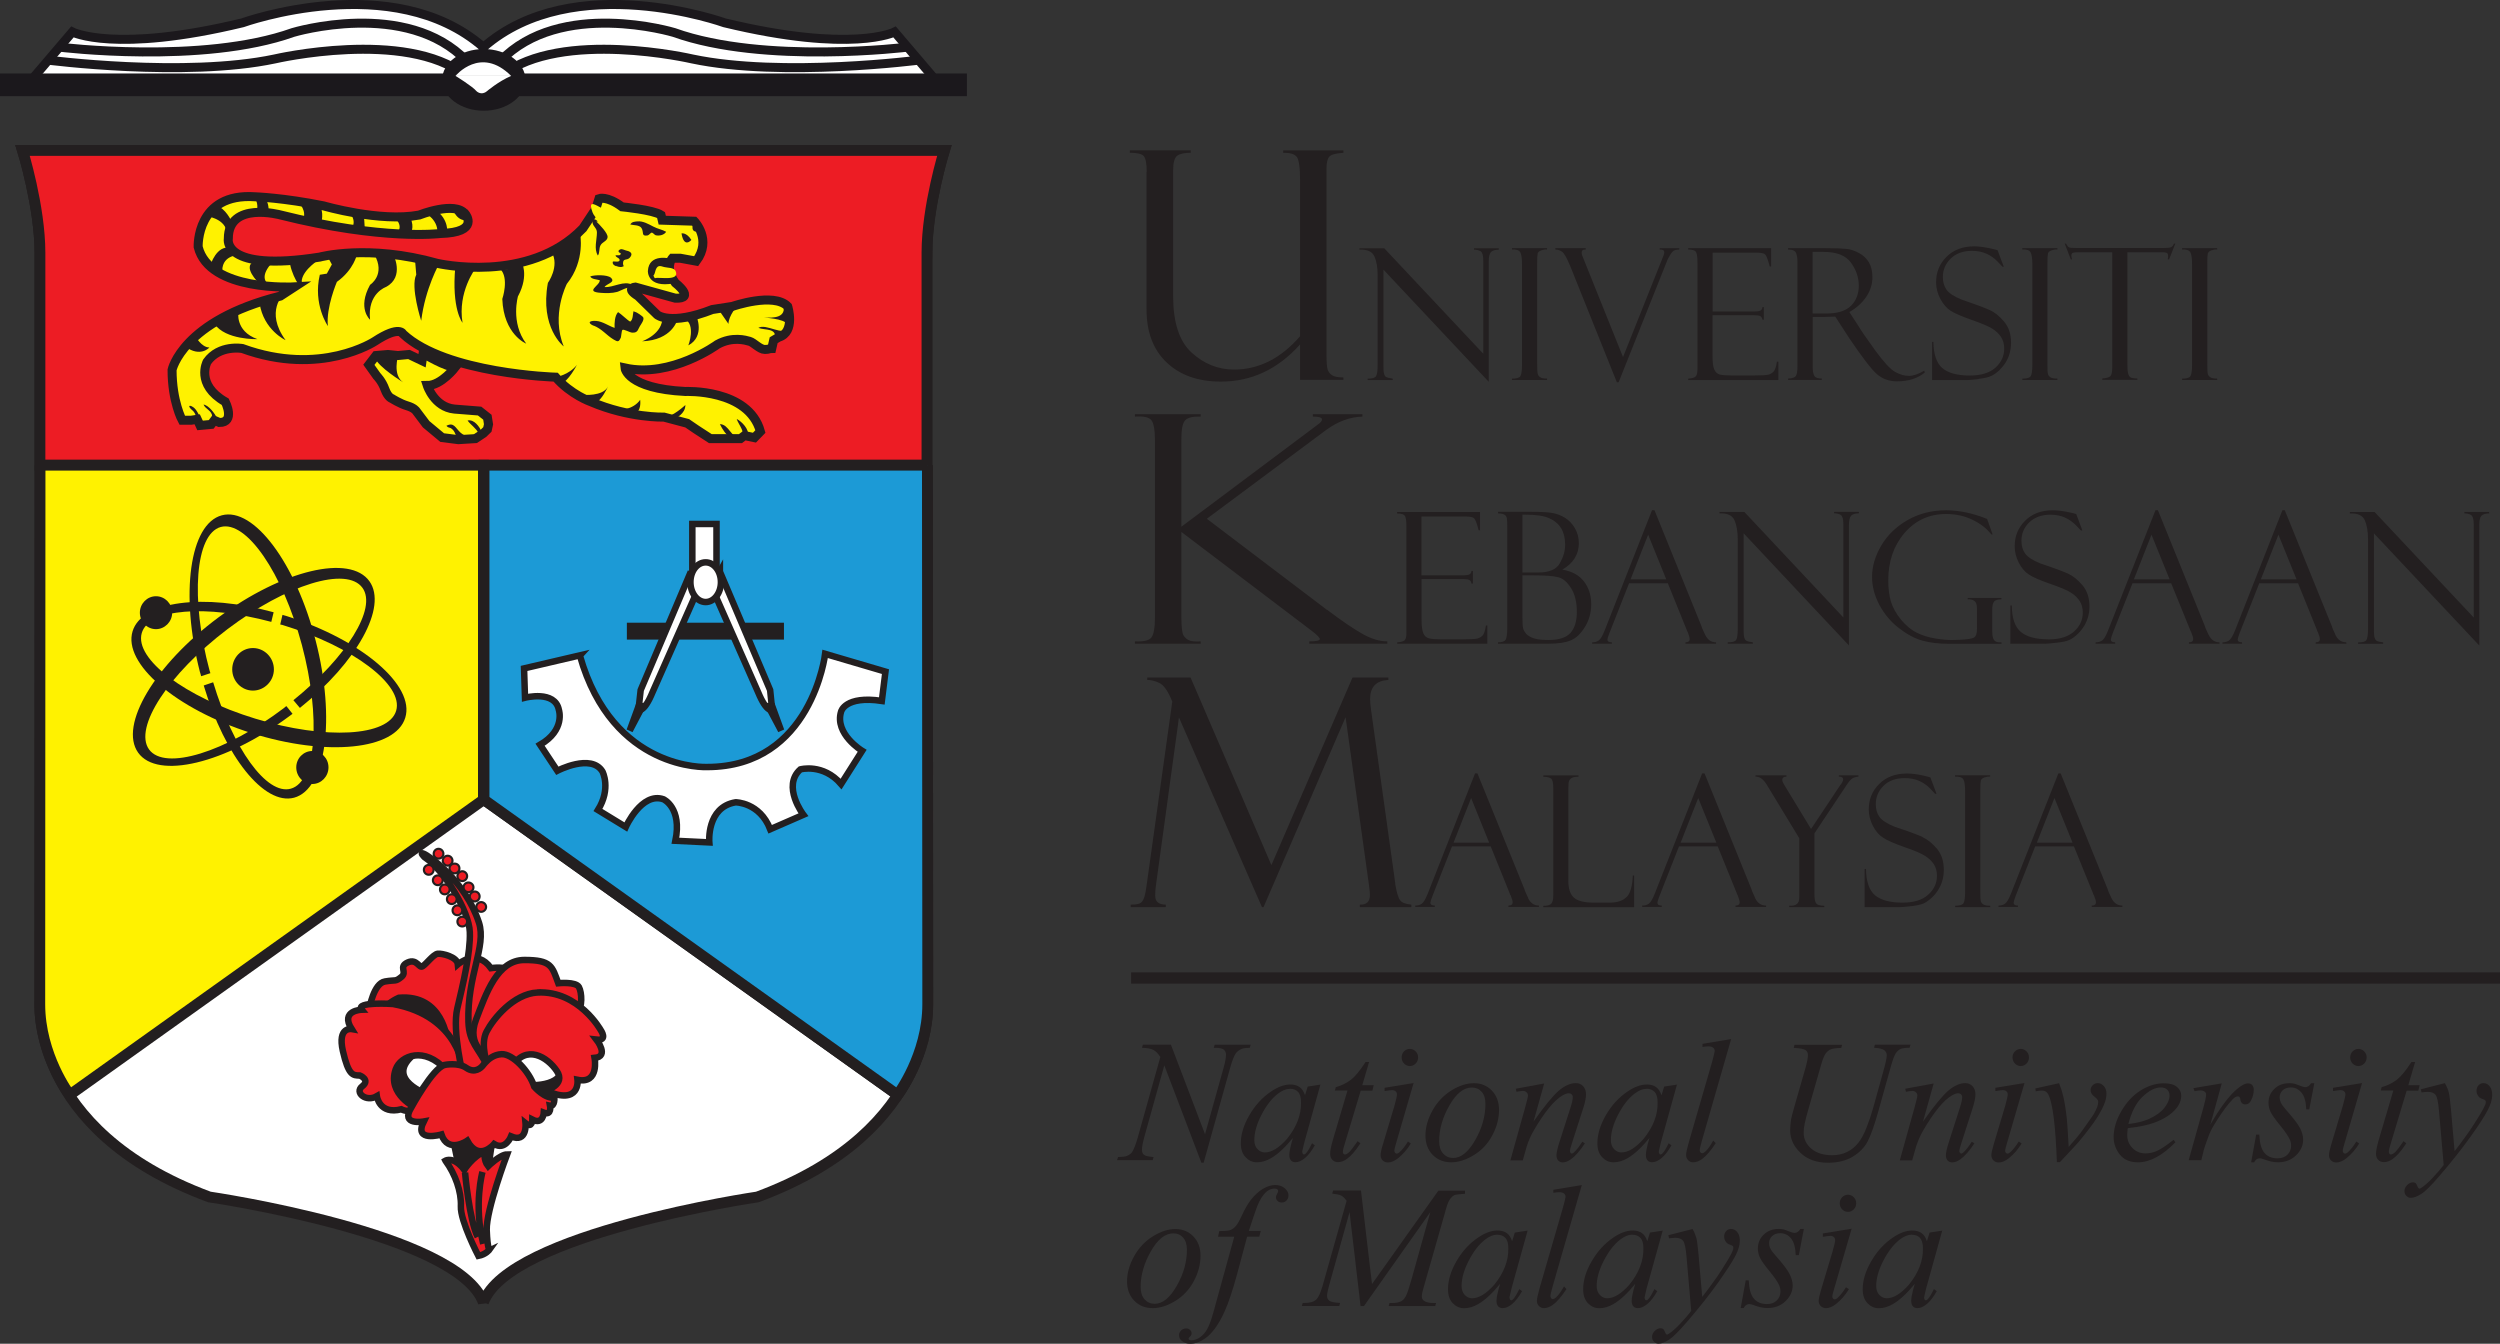 <svg xmlns="http://www.w3.org/2000/svg" id="uuid-3a56f75d-1ae5-4bf5-8d56-0233f5e0a98e" viewBox="0 0 288.52 155.08"><rect x="0" y="0" width="288.52" height="155.08" fill="#333333" stroke="none"/><g id="uuid-c002f847-8d14-49cb-9c3f-2af0c34a98b8"><path d="M132.32,19.85v15.86c0,2.61.77,4.65,2.32,6.12,1.54,1.47,3.63,2.21,6.26,2.21,3.54,0,6.58-1.43,9.14-4.29v4.09h5v-.28c-.61,0-1.06-.08-1.31-.26-.26-.17-.42-.39-.51-.65-.08-.26-.13-.82-.13-1.67v-21.55c0-.67.11-1.12.33-1.36.23-.24.76-.38,1.62-.43v-.28h-6.95v.28h.25c.58,0,1.01.14,1.29.43.27.3.41,1.23.41,2.8v17.93c-2.22,2.57-4.76,3.85-7.63,3.85-1.82,0-3.45-.65-4.88-1.95-1.43-1.3-2.14-3.47-2.14-6.52v-14.54c0-.88.16-1.43.46-1.66.3-.23.83-.35,1.57-.35v-.28h-7.03v.28c.84,0,1.38.13,1.61.38.22.26.34.87.34,1.83ZM158.62,29.59c.25.57.37,1.31.37,2.21v10.29c0,.7-.06,1.14-.19,1.33-.12.19-.44.28-.96.28v.16h2.89v-.16c-.4-.06-.65-.13-.76-.19-.1-.06-.18-.17-.23-.35-.06-.17-.08-.44-.08-.79v-11.25l12.15,12.94v-13.85c0-.57.09-.94.26-1.12.16-.18.46-.26.9-.28v-.16h-2.86v.16c.31,0,.56.07.77.19.2.13.3.49.3,1.06v10.76l-11.43-12.17h-2.86v.16c.9-.04,1.48.22,1.73.79ZM178.55,43.69c-.37,0-.63-.04-.77-.14-.16-.09-.25-.21-.3-.36-.05-.13-.08-.52-.08-1.15v-11.67c0-.59.02-.96.06-1.12.05-.16.19-.28.43-.36.24-.08.45-.12.65-.09v-.16h-4.05v.16c.5-.03.81.07.95.3.14.22.21.7.21,1.42v11.55c0,.7-.06,1.14-.19,1.34-.12.2-.45.29-.97.29v.16h4.05v-.16ZM181.21,30.69l5.39,13.43h.2l5.68-14.23s.1-.19.29-.5c.18-.31.37-.48.53-.52.17-.05.34-.07.5-.07v-.16h-2.26v.16c.36-.02.53.08.53.32,0,.09-.03.22-.09.38l-4.67,11.71-4.71-11.72c-.04-.11-.06-.22-.06-.33,0-.26.15-.38.46-.36v-.16h-3.5v.16c.26,0,.51.08.76.24.25.16.56.71.95,1.66ZM205.22,41.74h-.15c-.09.59-.22.98-.39,1.15-.16.17-.37.29-.6.35-.24.06-.78.09-1.63.09h-2.69c-.58,0-1.01-.04-1.3-.11-.28-.08-.49-.28-.62-.59-.14-.31-.2-.82-.2-1.54v-4.71h4.81c.35,0,.59.04.71.11.12.07.21.21.24.41h.16v-1.46h-.16c0,.17-.07.29-.19.38-.12.09-.42.13-.88.13h-4.68v-6.79h5.03c.55,0,.9.07,1.04.21.14.14.31.6.52,1.38h.16v-2.11h-9.57v.16c.53,0,.84.11.93.34.1.23.14.62.14,1.18v12.29c0,.48-.09.77-.27.89-.18.12-.45.17-.8.2v.16h10.41v-2.1ZM210.27,43.69c-.47,0-.76-.1-.88-.31-.12-.2-.19-.54-.19-1v-5.8h1.24l1.36-.04,1.53,2.35s0,.03.02.04c1.58,2.34,2.68,3.77,3.31,4.29.63.53,1.39.79,2.27.79,1.32,0,2.39-.34,3.21-1.02l-.07-.21c-.66.39-1.25.6-1.76.6s-1.05-.15-1.6-.46c-.55-.3-1.33-1.15-2.34-2.54-1.01-1.4-1.63-2.3-1.87-2.72l-1.07-1.65c.85-.48,1.5-1.08,1.97-1.78.46-.7.69-1.44.69-2.22,0-.67-.12-1.24-.39-1.71-.27-.46-.65-.83-1.16-1.1-.51-.28-1.01-.44-1.49-.48-.49-.05-1.29-.08-2.38-.08h-4.31v.16c.51,0,.82.14.92.4.1.25.16.58.16.97v12.08c0,.58-.06.95-.18,1.13-.12.19-.42.29-.9.31v.16h3.89v-.16ZM209.19,29.07h1.26c1.51,0,2.57.41,3.17,1.25.6.83.9,1.71.9,2.65s-.31,1.74-.91,2.33c-.61.59-1.55.88-2.81.88h-1.61v-7.11ZM228.33,43.73c.67-.08,1.15-.19,1.47-.34.31-.14.61-.36.92-.64.29-.29.55-.6.76-.94.21-.35.37-.71.46-1.08.1-.38.15-.77.15-1.18,0-.99-.27-1.8-.8-2.43-.53-.63-1.08-1.08-1.67-1.34-.57-.26-1.63-.66-3.19-1.19-.91-.36-1.5-.75-1.79-1.16-.28-.41-.42-.9-.42-1.45,0-.84.3-1.55.91-2.14.6-.59,1.41-.89,2.44-.89.62,0,1.17.1,1.66.32.48.21.92.51,1.3.91.38.39.57.59.57.6h.15s-.71-1.9-.71-1.9c-.02,0-.05,0-.08-.03-.06-.03-.4-.11-.99-.23-.59-.12-1.13-.19-1.64-.19-1.32,0-2.37.4-3.18,1.2-.81.8-1.21,1.78-1.21,2.96,0,.63.16,1.27.48,1.88.32.61.71,1.07,1.18,1.38.47.31,1.29.66,2.45,1.07,1.16.41,1.96.74,2.39,1.02.43.27.76.59,1,.96.24.37.36.8.36,1.33,0,.86-.33,1.58-1.01,2.2-.67.6-1.66.91-2.96.91-1.43,0-2.48-.29-3.16-.85-.68-.58-1.02-1.59-1.04-3.04h-.15v4.41h4.05c.22,0,.66-.04,1.32-.11ZM237.43,43.69c-.37,0-.63-.04-.78-.14-.14-.09-.24-.21-.29-.36-.06-.13-.07-.52-.07-1.15v-11.67c0-.59.02-.96.06-1.12.05-.16.19-.28.43-.36.24-.08.46-.12.66-.09v-.16h-4.05v.16c.49-.03.8.07.94.3.14.22.22.7.22,1.42v11.55c0,.7-.06,1.14-.19,1.34-.12.2-.46.29-.97.29v.16h4.05v-.16ZM239.13,29.94c-.05-.19-.08-.33-.08-.42,0-.18.05-.29.17-.34.11-.05.37-.07.75-.07h3.8v13.24c0,.53-.06.87-.19,1.03-.13.17-.45.26-.96.3v.16h4.05v-.16c-.32,0-.55-.03-.69-.08-.15-.05-.26-.17-.34-.37-.08-.2-.12-.56-.12-1.1v-13.02h3.98c.24,0,.43.02.54.07.12.05.17.16.17.31,0,.19,0,.34-.04.45h.16l.72-1.83h-.16c-.09.24-.21.39-.39.44-.16.05-.46.07-.85.07h-10.08c-.4,0-.66-.02-.77-.07-.13-.05-.24-.2-.37-.44h-.15l.71,1.83h.16ZM255.89,43.69c-.37,0-.63-.04-.78-.14-.15-.09-.25-.21-.3-.36-.05-.13-.07-.52-.07-1.15v-11.67c0-.59.02-.96.06-1.12.05-.16.19-.28.43-.36.24-.08.46-.12.65-.09v-.16h-4.05v.16c.49-.03.8.07.94.3.14.22.21.7.21,1.42v11.55c0,.7-.06,1.14-.19,1.34-.12.2-.45.29-.96.29v.16h4.05v-.16ZM151.1,74.02v.27h9.01v-.27c-.86,0-1.8-.27-2.79-.82-1-.55-2.38-1.48-4.17-2.83-.03,0-.05,0-.07-.02-.02-.02-.03-.04-.05-.05-.02-.02-.04-.02-.05-.04l-13.7-10.39,13.73-10.22c1.37-1.01,2.78-1.53,4.22-1.57v-.28h-5.72v.28c.71,0,1.06.11,1.06.32,0,.18-.16.37-.47.59l-15.76,11.8v-10.15c0-1.18.17-1.92.5-2.19.33-.28.9-.4,1.73-.37v-.28h-7.59v.28c1.02-.07,1.65.08,1.91.43.26.35.4,1.11.4,2.28v20.53c0,1.14-.14,1.88-.4,2.24-.26.35-.89.51-1.91.46v.27h7.59v-.27c-.62.04-1.06,0-1.33-.12-.27-.11-.48-.3-.65-.56-.16-.26-.25-.97-.25-2.12v-9.83l14.99,11.37c.67.51.99.84.99.99,0,.18-.4.27-1.2.27ZM162.05,73.93c-.19.12-.45.18-.8.2v.16h10.4v-2.11h-.16c-.09.59-.22.98-.38,1.16-.17.17-.37.29-.61.35-.24.06-.78.09-1.63.09h-2.69c-.57,0-1.02-.04-1.29-.12-.29-.08-.5-.27-.63-.59-.13-.31-.2-.82-.2-1.54v-4.7h4.82c.34,0,.57.03.7.11.13.07.21.21.24.41h.16v-1.46h-.16c0,.16-.07.29-.2.38-.12.09-.42.13-.88.13h-4.69v-6.79h5.04c.55,0,.89.06,1.04.21.14.14.32.6.52,1.38h.16v-2.11h-9.57v.17c.52,0,.83.11.93.34.1.22.14.62.14,1.18v12.29c0,.47-.09.77-.27.88ZM172.89,59.08v.17c.3,0,.55.05.72.14.17.09.27.24.3.44.03.2.04.57.04,1.12v11.45c0,.77-.07,1.26-.2,1.45-.12.18-.42.28-.87.28v.16h5.84c1.1,0,1.96-.13,2.57-.39.62-.26,1.16-.78,1.64-1.57.48-.79.71-1.66.71-2.61,0-1.03-.29-1.9-.84-2.62-.57-.73-1.39-1.17-2.49-1.36,1.26-.74,1.9-1.75,1.9-3.04,0-.65-.15-1.23-.46-1.75-.31-.52-.69-.91-1.12-1.18-.44-.27-.89-.45-1.38-.55-.48-.1-1.29-.15-2.44-.15h-3.93ZM181.33,67.9c.43.7.65,1.61.65,2.71s-.25,1.88-.73,2.43c-.49.54-1.32.82-2.5.82-.77,0-1.34-.06-1.75-.2-.41-.14-.7-.32-.88-.53-.18-.22-.3-.43-.34-.63-.05-.2-.08-.63-.08-1.3v-4.8h1.18c1.45,0,2.44.07,2.99.23.54.14,1.03.57,1.46,1.28ZM180.16,60.95c.31.51.47,1.15.47,1.92,0,.71-.2,1.41-.61,2.13-.4.72-1.23,1.07-2.48,1.07h-1.84v-6.67h.4c1.18,0,2.07.13,2.68.4.6.26,1.06.64,1.38,1.16ZM194.52,74.13v.16h3.53v-.16c-.57,0-.98-.29-1.26-.87-.28-.58-.42-.91-.42-.98l-5.43-13.4h-.28l-5.47,13.88c-.25.62-.47,1.01-.68,1.15-.2.15-.46.22-.76.22v.16h2.27v-.16c-.34,0-.51-.11-.51-.33,0-.1.08-.35.24-.76l2.26-5.73h4.47l2.18,5.38s.01.04.03.1c.02.06.05.11.08.14.15.38.23.65.23.82,0,.26-.16.38-.48.38ZM188.18,66.86l2.03-5.15,2.09,5.15h-4.12ZM211.67,59.24c.31,0,.57.06.77.19.2.13.3.48.3,1.06v10.77l-11.43-12.18h-2.87v.17c.9-.04,1.48.22,1.73.79.25.57.38,1.31.38,2.21v10.28c0,.7-.06,1.14-.19,1.33-.13.19-.45.27-.97.27v.16h2.9v-.16c-.4-.05-.65-.12-.75-.19-.1-.06-.18-.17-.23-.35-.06-.17-.08-.44-.08-.79v-11.25l12.15,12.94v-13.86c0-.57.09-.93.25-1.11.17-.18.47-.27.9-.28v-.17h-2.86v.17ZM230.98,74.13h-.21c-.32,0-.55-.1-.67-.31-.13-.21-.18-.55-.18-1.03v-2.38c0-.48.07-.81.21-.98.14-.18.43-.26.85-.26v-.16h-3.89v.16c.35-.02.61.05.79.2.19.15.28.45.28.89v2.28c0,.56-.11.9-.34,1.04-.23.13-.81.22-1.72.26l-.81.02c-.47.01-1.11-.04-1.92-.17-.79-.13-1.52-.35-2.17-.68-.65-.32-1.25-.83-1.82-1.51-.57-.7-.94-1.39-1.16-2.1-.2-.71-.3-1.52-.3-2.42,0-2.16.61-3.99,1.87-5.46,1.25-1.46,2.85-2.2,4.8-2.2,1.12,0,2.14.22,3.06.67.91.44,1.63,1,2.16,1.68h.15l-.63-1.78c-1.66-.67-3.24-1-4.73-1-1.66,0-3.14.38-4.45,1.13-1.31.75-2.32,1.73-3.03,2.93-.71,1.2-1.07,2.41-1.07,3.62,0,1.11.29,2.19.85,3.25.57,1.05,1.31,1.94,2.23,2.65.91.71,1.8,1.2,2.68,1.45.88.25,1.92.38,3.08.38h6.1v-.16ZM236.38,73.78c-1.43,0-2.5-.29-3.17-.86-.68-.58-1.02-1.59-1.03-3.04h-.17v4.41h4.06c.21,0,.65-.04,1.32-.12.66-.07,1.16-.18,1.46-.33.31-.15.61-.36.91-.65.3-.28.55-.6.77-.95.21-.35.36-.71.46-1.08.1-.37.15-.77.15-1.18,0-.98-.27-1.79-.79-2.42-.54-.64-1.1-1.08-1.66-1.35-.58-.26-1.64-.66-3.2-1.18-.9-.36-1.5-.75-1.78-1.16-.29-.41-.42-.9-.42-1.45,0-.83.29-1.54.9-2.13.61-.59,1.43-.89,2.45-.89.62,0,1.16.11,1.65.32.49.22.92.52,1.3.91.38.4.57.6.57.6l.16-.02-.71-1.89s-.05,0-.09-.02c-.06-.04-.39-.11-.98-.23-.59-.12-1.14-.18-1.65-.18-1.31,0-2.37.4-3.17,1.2-.81.8-1.21,1.78-1.21,2.96,0,.64.16,1.27.47,1.88.32.62.7,1.08,1.18,1.38.46.31,1.28.66,2.45,1.07,1.17.4,1.97.74,2.4,1.02.43.27.76.6,1,.96.24.37.36.81.36,1.33,0,.86-.34,1.59-1.01,2.19-.68.61-1.66.91-2.96.91ZM254.89,73.26c-.28-.58-.42-.91-.42-.98l-5.43-13.4h-.28l-5.47,13.88c-.25.62-.47,1.01-.68,1.15-.21.15-.46.22-.76.22v.16h2.26v-.16c-.33,0-.5-.11-.5-.33,0-.1.08-.35.23-.76l2.27-5.73h4.46l2.19,5.38s.01.04.04.1c.01.06.04.11.07.14.16.38.24.65.24.82,0,.26-.17.38-.49.38v.16h3.53v-.16c-.56,0-.98-.29-1.25-.87ZM246.27,66.86l2.03-5.15,2.09,5.15h-4.12ZM269.53,73.26c-.28-.58-.41-.91-.41-.98l-5.44-13.4h-.27l-5.47,13.88c-.25.62-.48,1.01-.69,1.15-.2.15-.45.22-.76.22v.16h2.26v-.16c-.33,0-.5-.11-.5-.33,0-.1.08-.35.23-.76l2.26-5.73h4.47l2.18,5.38s.02.04.03.1c.01.06.04.11.07.14.16.38.24.65.24.82,0,.26-.16.38-.48.38v.16h3.54v-.16c-.57,0-.99-.29-1.27-.87ZM260.92,66.86l2.03-5.15,2.09,5.15h-4.12ZM284.41,59.08v.17c.31,0,.57.06.77.19.2.13.31.48.31,1.06v10.77l-11.44-12.18h-2.86v.17c.9-.04,1.48.22,1.73.79.24.57.37,1.31.37,2.21v10.28c0,.7-.07,1.14-.19,1.33-.13.19-.45.27-.96.27v.16h2.9v-.16c-.4-.05-.66-.12-.76-.19-.1-.06-.17-.17-.23-.35-.06-.17-.08-.44-.08-.79v-11.25l12.16,12.94v-13.86c0-.57.07-.93.24-1.11.17-.18.47-.27.9-.28v-.17h-2.86ZM161.03,101.98l-2.8-20.06c-.07-.53-.11-.94-.11-1.24,0-1.4.7-2.13,2.11-2.21v-.28h-4.14l-9.36,21.65-9.33-21.65h-5v.28c.45,0,.93.12,1.42.36.5.24.99.95,1.47,2.14l-2.99,21.39c-.06.41-.12.78-.22,1.11-.1.33-.23.57-.41.71-.17.15-.57.22-1.18.22v.29h4.05v-.29c-.81,0-1.22-.34-1.22-1.02,0-.38.02-.72.06-1.02l2.68-19.56,9.58,21.89h.18l9.47-21.92,2.71,19.46c.07.51.1.87.1,1.04,0,.78-.38,1.16-1.17,1.13v.29h5.95v-.29c-.66-.06-1.09-.22-1.3-.51-.21-.27-.4-.91-.57-1.91ZM176.37,103.65c-.27-.58-.42-.92-.42-.99l-5.44-13.4h-.28l-5.46,13.88c-.25.62-.47,1-.68,1.15-.2.15-.46.22-.76.22v.16h2.26v-.16c-.33,0-.51-.11-.51-.34,0-.1.08-.35.24-.77l2.25-5.72h4.47l2.18,5.39s.02.04.03.1c.02.06.05.11.08.13.15.38.24.66.24.83,0,.25-.16.38-.49.38v.16h3.53v-.16c-.56,0-.98-.29-1.26-.87ZM167.75,97.25l2.03-5.15,2.08,5.15h-4.12ZM187.73,103.51c-.42.43-1.07.66-1.96.66h-1.85c-1.07,0-1.82-.18-2.26-.56-.43-.37-.66-1.02-.66-1.93v-10.66c0-.46.03-.76.08-.89.05-.13.15-.25.3-.34.15-.1.41-.15.79-.15v-.15h-4.06v.15c.54.02.88.12.99.32.11.19.16.51.16.96v12.43c0,.44-.07.74-.21.92-.15.18-.46.27-.94.27v.16h10.48v-3.66h-.15c-.05,1.21-.28,2.04-.7,2.48ZM202.57,103.65c-.27-.58-.42-.92-.42-.99l-5.43-13.4h-.28l-5.47,13.88c-.24.62-.47,1-.68,1.15-.21.15-.46.22-.77.22v.16h2.26v-.16c-.33,0-.5-.11-.5-.34,0-.1.08-.35.24-.77l2.25-5.72h4.47l2.19,5.39s.01.04.03.1c.02.06.05.11.07.13.15.38.24.66.24.83,0,.25-.17.38-.48.38v.16h3.53v-.16c-.57,0-.99-.29-1.27-.87ZM193.96,97.25l2.03-5.15,2.09,5.15h-4.13ZM212.21,89.63h.06c.3,0,.45.12.45.34,0,.06-.04.16-.11.31-.08.14-.15.25-.21.3l-3.39,5.09-3.07-5.05c-.17-.27-.25-.47-.25-.61,0-.25.16-.38.48-.38v-.15h-3.57v.15c.48-.02.92.3,1.31.95l3.74,6.16v6.87c.01.66-.38.97-1.16.92v.16h4.05v-.16c-.48,0-.79-.09-.93-.26-.14-.18-.21-.55-.21-1.12v-6.97l3.74-5.62c.24-.36.45-.6.63-.72.19-.12.43-.18.71-.21v-.15h-2.26v.15ZM221.89,96.6c-.57-.26-1.63-.66-3.21-1.18-.9-.36-1.49-.75-1.78-1.15-.29-.42-.42-.9-.42-1.45,0-.83.3-1.54.9-2.14.6-.59,1.42-.88,2.45-.88.62,0,1.16.1,1.65.32.49.21.92.51,1.29.9.38.4.56.6.56.6l.16-.02-.71-1.88s-.06,0-.09-.03c-.07-.03-.4-.11-.98-.24-.59-.12-1.15-.18-1.65-.18-1.31,0-2.37.4-3.18,1.2-.81.79-1.21,1.78-1.21,2.95,0,.65.16,1.26.47,1.88.32.62.71,1.08,1.19,1.38.46.31,1.29.67,2.45,1.08,1.17.39,1.96.74,2.39,1.02.44.27.77.59,1.01.96.24.36.36.81.36,1.33,0,.85-.34,1.59-1.02,2.19-.67.61-1.66.91-2.96.91-1.44,0-2.49-.29-3.17-.85-.68-.58-1.02-1.59-1.04-3.04h-.16v4.41h4.06c.21,0,.65-.04,1.31-.11.67-.08,1.16-.19,1.47-.33.31-.16.61-.37.91-.65.31-.28.56-.6.77-.95.22-.35.37-.71.47-1.09.1-.37.15-.77.15-1.18,0-.99-.26-1.8-.79-2.43-.54-.63-1.09-1.08-1.67-1.34ZM225.64,89.63c.48-.02.8.08.94.3.14.23.21.7.21,1.42v11.55c0,.69-.06,1.14-.19,1.34-.12.19-.44.29-.96.29v.16h4.05v-.16c-.37,0-.62-.04-.78-.14-.15-.1-.25-.21-.3-.36-.05-.14-.07-.52-.07-1.16v-11.67c0-.59.02-.96.06-1.12.05-.16.19-.28.43-.36.24-.08.46-.11.65-.1v-.15h-4.05v.15ZM243.68,103.65c-.28-.58-.42-.92-.42-.99l-5.44-13.4h-.27l-5.47,13.88c-.25.62-.47,1-.68,1.15-.2.15-.46.22-.76.22v.16h2.25v-.16c-.33,0-.5-.11-.5-.34,0-.1.08-.35.23-.77l2.26-5.72h4.47l2.19,5.39s.01.04.03.1c.02.06.04.11.08.13.15.38.24.66.24.83,0,.25-.16.38-.49.38v.16h3.54v-.16c-.57,0-.98-.29-1.26-.87ZM235.07,97.25l2.03-5.15,2.09,5.15h-4.12Z" fill="#231f20" stroke-width="0"></path><line x1="130.54" y1="112.87" x2="288.52" y2="112.87" fill="none" stroke="#231f20" stroke-width="1.3"></line><path d="M135.14,120.58l3.93,10.32,2.15-7.7c.18-.64.27-1.13.27-1.49,0-.24-.08-.43-.25-.57-.17-.14-.47-.21-.92-.21-.08,0-.16,0-.24,0l.1-.36h4.16l-.11.36c-.43,0-.75.04-.96.13-.3.14-.52.32-.67.53-.2.31-.41.85-.62,1.61l-3.07,10.99h-.26l-4.28-11.24-2.32,8.31c-.17.63-.26,1.11-.26,1.45,0,.25.08.44.23.56.15.13.53.22,1.11.26l-.1.36h-4.12l.13-.36c.51-.01.85-.05,1.02-.13.26-.11.45-.25.58-.42.18-.27.39-.78.62-1.54l2.65-9.45c-.25-.4-.52-.67-.8-.82-.29-.15-.72-.23-1.32-.25l.11-.36h3.24Z" fill="#231f20" stroke-width="0"></path><path d="M152.39,125.15l-1.85,6.66-.21.89c-.03.09-.04.16-.04.21,0,.1.02.18.07.25.04.05.08.08.13.08.06,0,.14-.05.23-.14.17-.18.41-.56.7-1.16l.32.24c-.37.66-.75,1.15-1.14,1.47-.39.32-.75.48-1.08.48-.23,0-.41-.07-.53-.21-.13-.14-.19-.35-.19-.61,0-.32.07-.74.21-1.27l.2-.71c-.91,1.11-1.75,1.89-2.52,2.33-.55.32-1.09.48-1.62.48s-.95-.2-1.32-.59c-.37-.39-.55-.93-.55-1.61,0-1.02.33-2.11.99-3.24.66-1.14,1.49-2.05,2.5-2.73.79-.54,1.53-.81,2.24-.81.42,0,.77.1,1.04.29.28.19.49.51.64.95l.31-1,1.49-.23ZM148.87,125.66c-.44,0-.91.19-1.41.58-.71.55-1.33,1.36-1.88,2.43-.55,1.07-.82,2.04-.82,2.91,0,.44.12.78.37,1.04.24.25.52.38.84.38.78,0,1.63-.52,2.55-1.55,1.12-1.38,1.66-2.79,1.63-4.24,0-.54-.11-.94-.34-1.19-.23-.24-.54-.37-.93-.37Z" fill="#231f20" stroke-width="0"></path><path d="M158,122.57l-.78,2.67h1.32l-.16.63h-1.34l-1.74,5.78c-.21.65-.32,1.08-.32,1.27,0,.11.02.19.07.24.05.05.1.08.16.08.14,0,.33-.11.56-.33.13-.13.44-.53.91-1.21l.32.25c-.55.86-1.08,1.47-1.57,1.81-.34.24-.67.36-1.02.36-.26,0-.48-.09-.65-.27-.17-.18-.25-.41-.25-.69,0-.36.11-.89.32-1.62l1.68-5.68h-1.45l.1-.39c.7-.2,1.29-.5,1.78-.88.49-.39,1.04-1.07,1.66-2.03h.42Z" fill="#231f20" stroke-width="0"></path><path d="M163.15,124.96l-2.03,6.98c-.14.47-.2.75-.2.85,0,.1.03.19.08.25.05.06.12.1.19.1.09,0,.19-.05.31-.15.33-.29.66-.71.99-1.25l.33.23c-.41.68-.9,1.24-1.46,1.69-.41.33-.81.5-1.18.5-.25,0-.45-.08-.61-.24-.16-.16-.24-.36-.24-.6s.08-.65.26-1.22l1.33-4.45c.2-.72.3-1.17.3-1.35,0-.14-.05-.26-.15-.35-.1-.09-.24-.14-.41-.14-.14,0-.43.04-.87.11v-.38l3.34-.55ZM162.7,121.05c.27,0,.49.1.68.29.19.19.28.42.28.7s-.09.5-.28.7c-.19.19-.41.29-.67.29s-.49-.1-.67-.29c-.19-.2-.28-.43-.28-.7s.09-.51.27-.7c.19-.19.41-.29.68-.29Z" fill="#231f20" stroke-width="0"></path><path d="M173,128.09c0,.98-.25,1.95-.76,2.91-.51.97-1.21,1.73-2.12,2.29-.91.56-1.78.85-2.64.85s-1.58-.29-2.14-.86c-.55-.57-.83-1.32-.83-2.22,0-.97.27-1.93.81-2.9.54-.97,1.26-1.73,2.16-2.3.9-.56,1.77-.85,2.62-.85s1.53.29,2.08.86c.54.57.82,1.31.82,2.22ZM171.43,127.4c0-.61-.14-1.08-.44-1.4-.29-.33-.67-.49-1.13-.49-.94,0-1.81.69-2.59,2.07-.79,1.38-1.18,2.75-1.18,4.11,0,.62.15,1.1.46,1.44.31.34.69.51,1.16.51.9,0,1.75-.69,2.54-2.06.79-1.37,1.18-2.77,1.18-4.18Z" fill="#231f20" stroke-width="0"></path><path d="M178.22,125.01l-1.24,4.43c1.27-1.81,2.25-3,2.93-3.58.68-.57,1.33-.86,1.96-.86.34,0,.62.12.84.36.22.24.33.55.33.93s-.1.91-.31,1.56l-1.32,4.1c-.15.48-.23.76-.23.87,0,.09.02.16.07.22.05.06.09.09.14.09.07,0,.15-.04.24-.12.3-.27.63-.69.98-1.25l.3.19c-.56.86-1.1,1.47-1.6,1.83-.35.25-.66.37-.94.37-.22,0-.4-.07-.54-.22-.14-.15-.2-.35-.2-.59,0-.31.12-.86.37-1.62l1.27-3.96c.16-.49.24-.87.24-1.15,0-.13-.05-.24-.13-.32-.09-.08-.2-.12-.33-.12-.19,0-.42.08-.7.24-.51.29-1.04.78-1.59,1.46-.55.68-1.14,1.55-1.75,2.6-.33.56-.6,1.17-.81,1.83l-.46,1.62h-1.43l1.72-6.16c.2-.74.31-1.18.31-1.33,0-.14-.05-.27-.17-.37-.11-.11-.25-.16-.41-.16-.08,0-.21.01-.39.04l-.35.06-.09-.35,3.29-.61Z" fill="#231f20" stroke-width="0"></path><path d="M193.54,125.15l-1.85,6.66-.21.89c-.03.09-.04.16-.04.21,0,.1.02.18.07.25.04.05.08.08.14.08.06,0,.13-.05.23-.14.17-.18.41-.56.7-1.16l.32.24c-.37.66-.75,1.15-1.14,1.47-.39.32-.75.48-1.09.48-.23,0-.41-.07-.53-.21-.13-.14-.19-.35-.19-.61,0-.32.07-.74.21-1.27l.2-.71c-.91,1.11-1.75,1.89-2.52,2.33-.55.32-1.09.48-1.62.48s-.95-.2-1.32-.59c-.37-.39-.55-.93-.55-1.61,0-1.02.33-2.11.98-3.24.66-1.14,1.49-2.05,2.5-2.73.79-.54,1.54-.81,2.24-.81.42,0,.77.1,1.04.29.28.19.49.51.64.95l.31-1,1.49-.23ZM190.02,125.66c-.44,0-.91.19-1.41.58-.71.55-1.33,1.36-1.88,2.43-.55,1.07-.82,2.04-.82,2.91,0,.44.12.78.37,1.04.24.25.52.38.84.38.78,0,1.63-.52,2.55-1.55,1.12-1.38,1.67-2.79,1.63-4.24,0-.54-.11-.94-.34-1.19-.23-.24-.54-.37-.93-.37Z" fill="#231f20" stroke-width="0"></path><path d="M199.79,119.91l-3.38,11.75c-.16.59-.25.94-.25,1.08,0,.1.03.18.08.25.06.06.12.1.2.1.11,0,.23-.06.35-.17.3-.27.61-.71.93-1.29l.29.3c-.57.88-1.11,1.49-1.59,1.84-.36.25-.7.37-1.02.37-.23,0-.42-.08-.58-.25-.15-.17-.23-.37-.23-.59,0-.24.1-.72.31-1.46l2.68-9.25c.21-.75.31-1.19.31-1.29,0-.16-.06-.29-.18-.39-.12-.1-.31-.15-.56-.15-.15,0-.37.02-.67.07v-.36l3.29-.55Z" fill="#231f20" stroke-width="0"></path><path d="M207.14,120.58h5.46l-.11.36c-.56.01-.96.07-1.2.16-.24.1-.44.27-.61.51-.17.24-.35.7-.53,1.35l-1.42,4.96c-.25.88-.4,1.46-.45,1.73-.08.39-.12.74-.12,1.08,0,.73.3,1.34.89,1.84.59.5,1.39.75,2.38.75.65,0,1.23-.12,1.73-.37.5-.25.93-.59,1.28-1.03.36-.44.68-1.04.98-1.8.3-.76.55-1.52.77-2.3l1.13-4.07c.29-1.02.43-1.68.43-1.99,0-.22-.1-.4-.29-.56-.2-.15-.59-.25-1.18-.28l.1-.36h4.11l-.11.36c-.48,0-.83.05-1.04.14-.21.09-.4.27-.56.51-.16.25-.34.73-.54,1.44l-1.45,5.18c-.47,1.68-.89,2.87-1.26,3.56-.37.69-.94,1.27-1.71,1.74-.77.46-1.72.7-2.86.7-1.3,0-2.36-.38-3.16-1.13-.8-.76-1.2-1.62-1.2-2.6,0-.39.04-.8.1-1.24.05-.29.18-.79.38-1.49l1.3-4.53c.18-.66.27-1.14.27-1.45,0-.24-.09-.43-.27-.56-.18-.13-.64-.22-1.37-.26l.09-.36Z" fill="#231f20" stroke-width="0"></path><path d="M223.17,125.01l-1.24,4.43c1.27-1.81,2.25-3,2.93-3.58.68-.57,1.33-.86,1.95-.86.34,0,.62.12.84.36.22.24.33.55.33.93s-.1.91-.31,1.56l-1.32,4.1c-.15.48-.23.76-.23.87,0,.09.02.16.07.22.05.06.09.09.15.09.06,0,.15-.04.24-.12.3-.27.63-.69.98-1.25l.3.19c-.56.86-1.1,1.47-1.6,1.83-.35.25-.66.37-.95.37-.22,0-.4-.07-.54-.22-.13-.15-.2-.35-.2-.59,0-.31.12-.86.37-1.62l1.27-3.96c.16-.49.24-.87.24-1.15,0-.13-.05-.24-.13-.32-.09-.08-.2-.12-.33-.12-.19,0-.42.08-.7.24-.51.29-1.04.78-1.59,1.46-.55.68-1.14,1.55-1.75,2.6-.33.56-.59,1.17-.81,1.83l-.46,1.62h-1.43l1.72-6.16c.2-.74.31-1.18.31-1.33,0-.14-.06-.27-.17-.37-.11-.11-.25-.16-.41-.16-.07,0-.2.01-.39.04l-.35.06-.08-.35,3.29-.61Z" fill="#231f20" stroke-width="0"></path><path d="M233.65,124.96l-2.03,6.98c-.14.47-.21.75-.21.85,0,.1.03.19.08.25.06.06.12.1.19.1.08,0,.19-.05.31-.15.32-.29.65-.71.99-1.25l.33.23c-.41.68-.9,1.24-1.46,1.69-.41.33-.8.5-1.18.5-.25,0-.45-.08-.61-.24-.16-.16-.24-.36-.24-.6s.09-.65.26-1.22l1.33-4.45c.2-.72.3-1.17.3-1.35,0-.14-.05-.26-.15-.35-.1-.09-.24-.14-.41-.14-.14,0-.43.04-.87.11v-.38l3.34-.55ZM233.2,121.05c.27,0,.49.1.68.29.19.19.28.42.28.7s-.09.5-.28.7c-.19.19-.41.29-.67.29s-.48-.1-.67-.29c-.19-.2-.28-.43-.28-.7s.09-.51.28-.7c.19-.19.41-.29.68-.29Z" fill="#231f20" stroke-width="0"></path><path d="M234.88,125.62l2.75-.61c.2.49.36.98.48,1.48.17.74.31,1.62.42,2.63.05.51.12,1.59.21,3.24.8-.9,1.27-1.46,1.42-1.68.84-1.17,1.32-1.86,1.45-2.06.21-.35.35-.65.44-.91.07-.2.1-.38.1-.56s-.15-.37-.44-.59c-.29-.22-.44-.47-.44-.75,0-.21.08-.4.24-.56.16-.16.35-.25.58-.25.27,0,.5.12.71.34.2.23.3.51.3.84s-.05.65-.15.96c-.16.5-.47,1.1-.92,1.82-.45.72-1.18,1.68-2.18,2.88-.13.15-.83.91-2.12,2.28h-.35c-.15-4.15-.47-6.73-.96-7.76-.16-.33-.42-.5-.79-.5-.16,0-.39.03-.68.09l-.06-.34Z" fill="#231f20" stroke-width="0"></path><path d="M245.56,130.2c-.04.33-.06.6-.06.81,0,.58.2,1.08.61,1.49.41.41.9.61,1.49.61.47,0,.91-.1,1.34-.29.43-.19,1.07-.62,1.92-1.28l.2.29c-1.51,1.54-2.95,2.31-4.32,2.31-.93,0-1.63-.3-2.1-.9-.47-.6-.71-1.27-.71-1.99,0-.97.29-1.98.88-3,.59-1.02,1.32-1.82,2.2-2.38.89-.56,1.79-.85,2.73-.85.67,0,1.17.14,1.5.42.33.28.49.61.49,1,0,.55-.21,1.07-.64,1.56-.56.65-1.39,1.17-2.48,1.57-.72.27-1.74.48-3.05.63ZM245.63,129.72c.96-.11,1.74-.3,2.35-.57.8-.36,1.4-.79,1.8-1.29.4-.5.6-.98.6-1.43,0-.28-.09-.5-.26-.67-.17-.17-.42-.26-.74-.26-.66,0-1.37.36-2.11,1.07-.75.71-1.29,1.77-1.64,3.16Z" fill="#231f20" stroke-width="0"></path><path d="M253.14,125.58l3.27-.55-1.32,4.77c1.12-1.95,2.14-3.32,3.06-4.1.52-.44.95-.67,1.27-.67.21,0,.38.06.5.19.12.13.18.31.18.56,0,.43-.11.84-.32,1.24-.15.29-.37.44-.66.44-.15,0-.28-.05-.38-.15-.1-.1-.17-.25-.19-.45-.01-.12-.04-.21-.09-.25-.05-.05-.11-.08-.18-.08-.11,0-.21.03-.3.08-.17.09-.42.35-.76.76-.53.64-1.1,1.47-1.72,2.49-.27.43-.5.92-.69,1.46-.27.74-.42,1.19-.46,1.34l-.3,1.24h-1.46l1.7-6.08c.2-.71.31-1.22.31-1.52,0-.12-.05-.22-.15-.3-.13-.1-.29-.16-.49-.16-.12,0-.35.03-.69.09l-.14-.36Z" fill="#231f20" stroke-width="0"></path><path d="M267.09,125.01l-.58,3.02h-.35c-.03-.88-.21-1.52-.55-1.93-.33-.4-.74-.6-1.23-.6-.4,0-.71.11-.94.33-.23.22-.35.49-.35.81,0,.21.05.42.14.62.09.2.29.47.6.83.83.93,1.36,1.63,1.61,2.1.24.47.36.92.36,1.34,0,.68-.28,1.29-.83,1.82-.55.53-1.25.79-2.09.79-.46,0-.99-.11-1.59-.34-.21-.08-.37-.12-.49-.12-.29,0-.5.15-.65.46h-.35l.58-3.2h.36c.04,1,.24,1.71.6,2.12.36.42.86.62,1.49.62.49,0,.87-.14,1.15-.41.28-.28.43-.62.43-1.03,0-.26-.05-.5-.15-.73-.18-.39-.55-.94-1.12-1.63-.57-.7-.94-1.22-1.1-1.56-.16-.35-.24-.7-.24-1.04,0-.64.22-1.17.67-1.61.45-.44,1.03-.66,1.73-.66.2,0,.39.01.55.05.09.02.3.09.63.22.33.13.54.19.65.19.27,0,.5-.15.69-.46h.36Z" fill="#231f20" stroke-width="0"></path><path d="M272.61,124.96l-2.03,6.98c-.14.47-.21.75-.21.85,0,.1.03.19.08.25.06.06.12.1.19.1.09,0,.19-.05.31-.15.33-.29.66-.71.99-1.25l.33.23c-.41.68-.9,1.24-1.46,1.69-.41.33-.8.5-1.18.5-.25,0-.45-.08-.61-.24-.16-.16-.24-.36-.24-.6s.09-.65.26-1.22l1.33-4.45c.2-.72.31-1.17.31-1.35,0-.14-.05-.26-.15-.35-.1-.09-.23-.14-.41-.14-.14,0-.43.04-.87.11v-.38l3.34-.55ZM272.17,121.05c.27,0,.49.1.68.29.19.19.28.42.28.7s-.09.5-.28.7c-.19.19-.41.29-.67.29s-.49-.1-.67-.29c-.19-.2-.28-.43-.28-.7s.09-.51.28-.7c.19-.19.41-.29.68-.29Z" fill="#231f20" stroke-width="0"></path><path d="M278.72,122.57l-.78,2.67h1.31l-.16.63h-1.34l-1.74,5.78c-.21.65-.32,1.08-.32,1.27,0,.11.02.19.07.24.05.05.1.08.16.08.14,0,.33-.11.56-.33.13-.13.44-.53.91-1.21l.31.25c-.55.86-1.08,1.47-1.57,1.81-.34.24-.67.36-1.02.36-.26,0-.48-.09-.65-.27-.17-.18-.25-.41-.25-.69,0-.36.11-.89.32-1.62l1.68-5.68h-1.45l.1-.39c.7-.2,1.29-.5,1.78-.88.49-.39,1.04-1.07,1.66-2.03h.42Z" fill="#231f20" stroke-width="0"></path><path d="M282.16,125.01c.22.38.36.73.45,1.06.08.33.16.98.25,1.95l.42,4.83c.38-.47.94-1.22,1.66-2.24.35-.5.78-1.18,1.3-2.03.31-.52.5-.89.58-1.1.04-.1.06-.21.06-.33,0-.07-.02-.13-.07-.17-.04-.05-.16-.1-.35-.16-.19-.06-.34-.17-.46-.34-.12-.17-.19-.36-.19-.58,0-.27.08-.49.23-.65.15-.16.34-.25.57-.25.28,0,.51.12.71.36.2.24.3.57.3.99,0,.52-.17,1.11-.52,1.77-.34.67-1,1.69-1.98,3.06-.98,1.37-2.17,2.88-3.56,4.5-.96,1.12-1.67,1.83-2.14,2.12-.46.29-.86.44-1.19.44-.2,0-.37-.08-.52-.23-.15-.15-.22-.34-.22-.54,0-.26.1-.49.31-.7.21-.21.43-.32.67-.32.13,0,.23.03.31.09.05.03.11.13.17.28.06.15.12.26.17.31.03.03.07.05.12.05.04,0,.1-.03.2-.1.35-.22.76-.58,1.22-1.06.61-.64,1.06-1.17,1.36-1.57l-.54-6.23c-.09-1.03-.22-1.65-.4-1.87-.18-.22-.48-.34-.9-.34-.14,0-.37.02-.72.06l-.08-.36,2.79-.71Z" fill="#231f20" stroke-width="0"></path><path d="M138.55,144.91c0,.98-.25,1.96-.76,2.92-.51.96-1.21,1.73-2.12,2.29-.91.56-1.78.85-2.64.85s-1.58-.29-2.13-.86c-.55-.57-.83-1.31-.83-2.22,0-.96.27-1.93.81-2.9.54-.97,1.26-1.74,2.16-2.3.9-.56,1.77-.85,2.61-.85s1.53.29,2.08.86c.55.57.82,1.31.82,2.22ZM136.98,144.23c0-.61-.15-1.08-.44-1.4-.29-.33-.66-.49-1.13-.49-.94,0-1.81.69-2.59,2.07-.79,1.38-1.18,2.75-1.18,4.11,0,.62.15,1.11.46,1.44.31.34.69.51,1.16.51.9,0,1.75-.68,2.54-2.06.79-1.37,1.18-2.77,1.18-4.18Z" fill="#231f20" stroke-width="0"></path><path d="M145.5,142.07l-.17.65h-1.4l-1.16,4.33c-.51,1.88-1,3.34-1.47,4.37-.67,1.46-1.4,2.46-2.18,3.02-.59.42-1.18.64-1.77.64-.39,0-.71-.12-.98-.35-.2-.17-.3-.38-.3-.64,0-.21.08-.39.24-.55.16-.15.36-.23.6-.23.17,0,.32.06.43.17.12.11.18.24.18.39s-.06.28-.2.4c-.1.09-.15.16-.15.2,0,.06.02.11.06.14.06.04.15.07.27.07.27,0,.56-.09.86-.26.3-.18.57-.44.81-.79.24-.35.46-.86.67-1.52.09-.27.35-1.18.76-2.71l1.84-6.67h-1.87l.14-.65c.59,0,1-.04,1.24-.11.23-.08.45-.22.64-.44.2-.21.43-.61.7-1.19.36-.79.71-1.4,1.04-1.83.45-.58.92-1.02,1.42-1.31.5-.29.97-.44,1.41-.44.46,0,.83.13,1.12.38.28.25.42.53.42.82,0,.23-.08.43-.22.58-.15.16-.33.24-.56.24-.2,0-.36-.06-.48-.18-.12-.12-.19-.26-.19-.42,0-.11.04-.23.13-.39.08-.15.13-.26.13-.31,0-.09-.03-.16-.08-.21-.08-.07-.19-.1-.33-.1-.37,0-.69.14-.98.4-.39.36-.74.91-1.04,1.67-.16.4-.47,1.34-.96,2.82h1.41Z" fill="#231f20" stroke-width="0"></path><path d="M157.07,137.41l1.27,10.78,7.66-10.78h3.07v.36c-.69.05-1.09.1-1.21.15-.21.1-.4.29-.58.57-.18.29-.36.83-.57,1.64l-2.41,8.45c-.14.44-.21.78-.21,1.03,0,.23.08.4.26.52.24.17.62.25,1.15.25h.23l-.09.35h-5.38l.1-.35h.26c.48,0,.85-.07,1.11-.22.2-.11.37-.3.53-.6.15-.29.37-.94.65-1.95l2.16-7.72-7.66,10.84h-.39l-1.27-10.84-2.3,8.24c-.2.7-.3,1.18-.3,1.42s.09.43.26.56c.17.13.59.22,1.25.26l-.1.35h-4.32l.1-.35h.26c.63,0,1.08-.15,1.36-.45.2-.22.42-.68.64-1.4l2.81-9.94c-.21-.29-.41-.48-.6-.59-.19-.1-.55-.18-1.06-.24l.1-.36h3.25Z" fill="#231f20" stroke-width="0"></path><path d="M176.31,141.98l-1.85,6.65-.21.89c-.03.09-.04.16-.04.22,0,.09.02.18.07.25.04.05.08.08.13.08.06,0,.14-.05.23-.14.17-.18.41-.56.7-1.16l.32.24c-.37.66-.75,1.15-1.14,1.48-.39.32-.75.48-1.09.48-.23,0-.41-.07-.53-.21-.13-.14-.19-.35-.19-.61,0-.32.07-.74.21-1.27l.2-.71c-.91,1.11-1.75,1.89-2.52,2.33-.55.32-1.09.48-1.62.48s-.95-.2-1.32-.58c-.37-.39-.55-.93-.55-1.61,0-1.03.33-2.11.98-3.24.66-1.14,1.49-2.05,2.5-2.73.79-.54,1.54-.81,2.24-.81.42,0,.77.1,1.05.29.28.19.49.51.63.95l.31-1,1.49-.23ZM172.79,142.49c-.44,0-.91.19-1.41.58-.71.55-1.33,1.36-1.88,2.43-.55,1.07-.82,2.04-.82,2.91,0,.44.12.78.37,1.04.24.25.52.38.84.38.78,0,1.63-.52,2.55-1.55,1.12-1.38,1.67-2.79,1.63-4.23,0-.55-.11-.94-.34-1.19-.23-.24-.54-.36-.93-.36Z" fill="#231f20" stroke-width="0"></path><path d="M182.56,136.74l-3.38,11.75c-.16.59-.25.94-.25,1.08,0,.1.03.18.08.25.06.07.12.1.2.1.11,0,.22-.06.35-.17.3-.27.61-.7.94-1.29l.28.31c-.57.87-1.1,1.49-1.59,1.83-.35.25-.7.37-1.01.37-.23,0-.42-.09-.58-.25-.16-.17-.23-.37-.23-.59,0-.24.1-.72.31-1.46l2.68-9.25c.21-.75.32-1.18.32-1.29,0-.16-.06-.29-.18-.39-.12-.1-.31-.15-.56-.15-.14,0-.37.02-.67.07v-.35l3.29-.55Z" fill="#231f20" stroke-width="0"></path><path d="M191.9,141.98l-1.85,6.65-.21.89c-.02.09-.04.16-.04.22,0,.09.02.18.07.25.04.05.08.08.13.08.06,0,.13-.05.23-.14.17-.18.41-.56.7-1.16l.33.24c-.37.66-.75,1.15-1.14,1.48-.39.32-.75.48-1.09.48-.23,0-.41-.07-.53-.21-.13-.14-.19-.35-.19-.61,0-.32.07-.74.21-1.27l.2-.71c-.91,1.11-1.75,1.89-2.52,2.33-.55.32-1.09.48-1.62.48s-.95-.2-1.32-.58c-.37-.39-.55-.93-.55-1.61,0-1.03.33-2.11.99-3.24.66-1.14,1.49-2.05,2.5-2.73.79-.54,1.53-.81,2.24-.81.42,0,.77.1,1.04.29.28.19.49.51.63.95l.31-1,1.49-.23ZM188.38,142.49c-.44,0-.91.19-1.41.58-.71.55-1.33,1.36-1.88,2.43-.55,1.07-.82,2.04-.82,2.91,0,.44.12.78.37,1.04.24.25.52.38.84.38.78,0,1.63-.52,2.55-1.55,1.12-1.38,1.66-2.79,1.63-4.23,0-.55-.11-.94-.34-1.19-.23-.24-.54-.36-.93-.36Z" fill="#231f20" stroke-width="0"></path><path d="M195.33,141.83c.22.38.36.74.45,1.06.08.33.16.98.25,1.95l.42,4.83c.38-.47.94-1.22,1.66-2.24.35-.5.78-1.17,1.3-2.03.31-.52.5-.89.57-1.1.04-.1.06-.21.06-.33,0-.07-.02-.13-.07-.17-.04-.05-.16-.1-.34-.16-.19-.06-.34-.17-.46-.34-.12-.17-.19-.36-.19-.57,0-.27.08-.49.23-.65.15-.17.34-.25.57-.25.28,0,.51.12.71.36.2.24.3.57.3.99,0,.52-.17,1.11-.52,1.77-.34.66-1.01,1.68-1.98,3.06-.98,1.38-2.17,2.88-3.56,4.5-.96,1.12-1.68,1.83-2.14,2.12-.46.29-.86.44-1.19.44-.2,0-.37-.08-.52-.23-.15-.15-.22-.33-.22-.54,0-.26.1-.49.31-.7.21-.21.43-.31.67-.31.13,0,.23.03.31.09.05.03.11.13.17.28.06.15.12.26.17.31.03.03.07.05.11.05.04,0,.1-.03.2-.1.35-.22.76-.58,1.22-1.06.61-.64,1.06-1.17,1.36-1.57l-.54-6.23c-.09-1.03-.22-1.65-.4-1.87-.18-.22-.48-.34-.9-.34-.13,0-.37.02-.72.06l-.08-.36,2.79-.71Z" fill="#231f20" stroke-width="0"></path><path d="M208.18,141.83l-.58,3.02h-.36c-.03-.88-.21-1.52-.54-1.93-.33-.4-.75-.6-1.24-.6-.4,0-.71.11-.94.33-.23.22-.35.49-.35.81,0,.22.04.42.14.62.09.2.29.47.61.83.83.93,1.36,1.63,1.6,2.1.24.47.37.92.37,1.34,0,.68-.28,1.29-.83,1.82-.55.53-1.25.79-2.09.79-.46,0-.99-.11-1.59-.34-.21-.08-.37-.12-.49-.12-.29,0-.5.15-.65.46h-.35l.58-3.2h.35c.04,1,.24,1.71.6,2.12.36.41.86.62,1.49.62.48,0,.87-.14,1.15-.42.28-.28.42-.62.42-1.03,0-.26-.05-.5-.15-.72-.18-.39-.55-.94-1.12-1.63-.57-.69-.94-1.22-1.1-1.56-.16-.35-.24-.7-.24-1.04,0-.63.22-1.17.67-1.61.45-.44,1.03-.66,1.73-.66.2,0,.39.02.55.05.09.02.29.09.62.22.33.13.55.19.65.19.27,0,.5-.15.69-.46h.36Z" fill="#231f20" stroke-width="0"></path><path d="M213.7,141.78l-2.03,6.98c-.14.47-.21.75-.21.85,0,.1.03.18.08.25.06.06.12.1.2.1.08,0,.19-.05.31-.15.32-.29.65-.71.99-1.25l.34.22c-.41.68-.9,1.24-1.46,1.69-.41.33-.81.5-1.18.5-.25,0-.45-.08-.61-.24-.16-.16-.24-.36-.24-.6s.09-.65.26-1.22l1.33-4.44c.21-.72.31-1.17.31-1.35,0-.14-.05-.26-.15-.35-.1-.09-.23-.14-.4-.14-.14,0-.43.04-.87.11v-.39l3.34-.55ZM213.26,137.88c.27,0,.49.1.68.29.19.19.28.42.28.7s-.09.5-.28.7c-.19.19-.41.29-.67.29s-.48-.1-.67-.29c-.19-.2-.28-.43-.28-.7s.09-.51.28-.7c.19-.19.41-.29.68-.29Z" fill="#231f20" stroke-width="0"></path><path d="M224.16,141.98l-1.85,6.65-.21.89c-.02.09-.04.16-.04.22,0,.09.02.18.06.25.04.05.08.08.14.08.06,0,.13-.05.23-.14.17-.18.41-.56.7-1.16l.33.24c-.37.66-.75,1.15-1.14,1.48-.39.32-.75.48-1.09.48-.23,0-.41-.07-.53-.21-.12-.14-.19-.35-.19-.61,0-.32.07-.74.21-1.27l.2-.71c-.91,1.11-1.76,1.89-2.52,2.33-.55.32-1.09.48-1.62.48s-.95-.2-1.32-.58c-.37-.39-.55-.93-.55-1.61,0-1.03.33-2.11.99-3.24.66-1.14,1.49-2.05,2.5-2.73.79-.54,1.54-.81,2.24-.81.42,0,.77.1,1.05.29.28.19.49.51.63.95l.31-1,1.49-.23ZM220.64,142.49c-.44,0-.91.19-1.41.58-.7.55-1.33,1.36-1.88,2.43-.55,1.07-.82,2.04-.82,2.91,0,.44.12.78.37,1.04.24.25.52.38.84.38.78,0,1.63-.52,2.55-1.55,1.12-1.38,1.67-2.79,1.63-4.23,0-.55-.12-.94-.34-1.19-.23-.24-.54-.36-.93-.36Z" fill="#231f20" stroke-width="0"></path><path d="M106.98,29.18c0-5.35,2.01-11.82,2.01-11.82H2.6s2.01,6.47,2.01,11.82v86.31s-1.29,14.92,19.55,22.65c0,0,28.72,4.19,31.62,12.17v.07-.04s.01.04.01.04v-.07c2.9-7.97,31.62-12.17,31.62-12.17,20.86-7.73,19.56-22.65,19.56-22.65V29.18h0Z" fill="#fff" stroke="#231f20" stroke-width="1.25"></path><path d="M107.04,53.69h-51.18v38.61l47.73,34.06s3.48-4.55,3.48-10.47l-.04-62.2h0Z" fill="none" stroke="#231f20" stroke-width="1.25"></path><line x1="4.61" y1="53.69" x2="106.98" y2="53.69" fill="none" stroke="#231f20" stroke-width="1.25"></line><path d="M106.98,53.69v-24.51c0-5.35,2.01-11.82,2.01-11.82H2.6s2.01,6.47,2.01,11.82v24.51h102.36Z" fill="#ed1c24" stroke="#231f20" stroke-width="1.25"></path><path d="M4.61,53.69h51.18v38.61L8.05,126.36s-3.46-4.55-3.46-10.47l.03-62.2h0Z" fill="#fff200" stroke="#231f20" stroke-width="1.25"></path><path d="M107.04,53.69h-51.18v38.61l47.73,34.06s3.48-4.55,3.48-10.47l-.04-62.2h0Z" fill="#1c9ad6" stroke="#231f20" stroke-width="1.25"></path><path d="M66.94,75.63l-6.46,1.51.11,3.38s3.47-.9,3.91,1.41c0,0,.78,2.31-2.17,4.02l1.99,3s3.91-2.04,5.21.09c0,0,1.03,1.95-.52,4.44l3.21,1.96s1.83-4.08,4.35-3.2c0,0,2.17.97,1.38,4.79l3.91.19s-.35-4.07,3.04-4.63c0,0,2.78,0,3.99,3.11l3.83-1.67s-2.52-3.3-.35-5.24c0,0,2.62-.72,4.7,1.69l2.43-3.83s-3.22-1.95-2.43-4.53c0,0,.44-1.87,4.7-1.23l.42-3.38-6.96-2.05s-1.54,13.06-13.63,13.06c0,0-10.89.53-14.68-12.87h0Z" fill="#fff" stroke="#231f20" stroke-width=".75"></path><polygon points="90.1 73.44 72.72 73.44 72.72 72.24 90.1 72.24 90.1 73.44 90.1 73.44" fill="#231f20" stroke="#231f20" stroke-width=".75"></polygon><polygon points="82.69 65.67 79.9 65.67 79.9 60.47 82.69 60.47 82.69 65.67 82.69 65.67" fill="#fff" stroke="#231f20" stroke-width=".75"></polygon><path d="M79.73,65.97l-5.79,13.67-.25,2.24s.59.5,1.62-2l5.4-12.21-.99-1.71h0Z" fill="#fff" stroke="#231f20" stroke-width=".75"></path><polygon points="73.7 81.49 72.67 84.32 74.16 81.49 73.7 81.49 73.7 81.49" fill="#fff" stroke="#231f20" stroke-width=".75"></polygon><path d="M83.08,65.97l5.8,13.67.23,2.24s-.58.5-1.62-2l-5.39-12.21.98-1.71h0Z" fill="#fff" stroke="#231f20" stroke-width=".75"></path><polygon points="89.12 81.49 90.15 84.32 88.65 81.49 89.12 81.49 89.12 81.49" fill="#fff" stroke="#231f20" stroke-width=".75"></polygon><path d="M83.2,67.18c0,1.27-.79,2.3-1.76,2.3s-1.76-1.03-1.76-2.3.78-2.28,1.76-2.28,1.76,1.03,1.76,2.28h0Z" fill="#fff" stroke="#231f20" stroke-width=".75"></path><path d="M16.14,70.71c0-1.04.84-1.9,1.86-1.9s1.87.85,1.87,1.9-.86,1.9-1.87,1.9-1.86-.84-1.86-1.9h0Z" fill="#231f20" stroke-width="0"></path><path d="M26.8,77.25c0-1.35,1.06-2.46,2.39-2.46s2.42,1.11,2.42,2.46-1.1,2.45-2.42,2.45-2.39-1.1-2.39-2.45h0Z" fill="#231f20" stroke-width="0"></path><path d="M32.8,81.69c-6.8,5.15-13.78,7.3-15.6,4.8-1.8-2.51,2.24-8.71,9.04-13.87,6.81-5.15,13.77-7.3,15.59-4.78,1.71,2.36-1.83,8.01-7.97,12.97l.75.89c6.58-5.27,10.13-11.65,8.03-14.61-2.25-3.17-10.03-1.3-17.41,4.15-7.36,5.46-11.53,12.46-9.29,15.62,2.24,3.15,10.04,1.27,17.4-4.17.14-.11.28-.22.42-.31l-.71-.89c-.1.05-.15.12-.24.19h0Z" fill="#231f20" stroke-width="0"></path><path d="M34.19,88.56c0-1.04.83-1.89,1.86-1.89s1.86.84,1.86,1.89-.84,1.92-1.86,1.92-1.86-.85-1.86-1.92h0Z" fill="#231f20" stroke-width="0"></path><path d="M24.19,77.41c-2.24-8.35-1.65-15.77,1.28-16.59,2.95-.81,7.14,5.27,9.37,13.61,2.22,8.36,1.66,15.78-1.28,16.59-2.79.78-6.67-4.65-8.96-12.28l-1.09.37c2.45,8.17,6.96,13.87,10.43,12.95,3.68-.99,4.81-9.08,2.5-18.08-2.29-8.99-7.16-15.5-10.84-14.51-3.71.99-4.83,9.08-2.53,18.08.06.17.11.34.14.49l1.07-.35c-.04-.1-.07-.2-.09-.29h0Z" fill="#231f20" stroke-width="0"></path><path d="M32.61,72.13c8.12,2.48,13.99,6.9,13.11,9.89-.86,2.98-8.15,3.39-16.25.92-8.12-2.48-13.97-6.89-13.11-9.88.81-2.81,7.38-3.32,14.95-1.29l.27-1.11c-8.1-2.22-15.22-1.31-16.28,2.2-1.13,3.72,5.01,8.97,13.7,11.74,8.69,2.75,16.65,1.95,17.77-1.77,1.15-3.71-4.99-8.96-13.69-11.73-.17-.06-.32-.08-.48-.14l-.26,1.11c.1.03.18.05.27.06h0Z" fill="#231f20" stroke-width="0"></path><path d="M53.71,24.7s1.74,2.13-2.91,2.25c0,0-6.6.83-18.42-2.14,0,0-6.03-1.65-6.03,2.73,0,0-.8,3.91,10.55,2.13,0,0,5.57-1.53,13.56.72,0,0,10.54,2.47,16.81-4.04l1.5-2.26.36-1.17s.91-.35,2.66.95c0,0,3.59.35,4.5.94l.14.6,3.7.12s2.08,2.13.22,4.61l-1.85-.34h-.91s-.94,1.05.34,2.84c0,0,2.43,1.88,0,1.77l-4.61-1.28s-1.19.1.32,1.04l2.21,2.16s1.5,1.29,6.36-.61l2.32-.36s4.76-1.66,6.38,0c0,0,.93,2.97-1.04,3.56l-.58.34-.22.96c-.37,0-.24.11-.81.11s-1.28-.81-1.75-.94c-.46-.13-1.98-.59-3.71.36,0,0-5.33,3.9-10.67,2.72,0,0,.23,2.37,6.96,2.71,0,0,7.29-.34,8.67,4.62l-.69.71-1.15-.24-.46.35h-3.48l-1.63-1.06-1.04-.71-2.67-.71s-4.04.12-8.46-1.78c0,0-2.31-.81-4.05-2.83,0,0-12.64-.37-17.61-4.98,0,0-.36-1.06-3.26.84,0,0-6.25,4.14-15.29.83,0,0-2.65-.47-4.07,1.54,0,0-1.38,2.61,2.1,4.61,0,0,1.2,2.39-.68,2.39l-.59-.25-.35.47-1.29.12-.33-.71-.7.11h-1.03s-1.17-2.14-1.17-5.81c0,0,1.17-5.68,12.5-8.52l1.63-1.06s-9.85.59-11.12-4.62c0,0-.24-6.27,6.58-5.78,0,0,3.26.11,7.9,1.05,0,0,6.5,1.9,11.02,1.06,0,0,4.16-1.65,5.32-.12h0Z" fill="#fff200" stroke="#231f20" stroke-width="1.04"></path><path d="M52.55,42.37s-1.61,2.12-3.24,2.12c0,0,.8,2.49,3.13,2.72l2.91.23.9.71.13.82-.13.59-.46.45-.92.61-1.97.12-1.87-.24-1.85-1.54-1.16-1.54s-.22-.35-1.04-.59c-.81-.24-1.74-.83-1.74-.83,0,0-.46-.11-.81-1.06-.34-.96-.94-1.55-.94-1.55l-.92-1.29.82-1.07,1.38-.12,1.16.12,1.27-.12,1.51.72.12-.85s2.76,1.67,3.69,1.56h0Z" fill="#fff200" stroke="#231f20" stroke-width="1.04"></path><path d="M71.19,24.18c-.65,1.35-3.75-2.24-2.81.32.24.67,1.32,1.48,1.76,1.85,1.04.94,1.12.05,1.23-1.69" fill="#fff200" stroke-width="0"></path><path d="M74.77,31.27s-.11,2.01,3,1.43c0,0-1.1-1.3-.34-2.84,0,0-2.54-.7-2.66,1.41ZM80.14,25.49c-.73,1.57.57,1.22.57,1.22,0-1.05-.57-1.22-.57-1.22ZM91.21,35.46l-.82-.33c.42,1.55-1.11,1.59-2.24,1.5.57.1,3.06.2,2.71,1.17-.39,1.08-2.45-.52-3.34.04.79.31,2.14-.03,1.92,1.27,1.52-.13,2.25-2.42,1.78-3.64ZM85.02,48.34c.12.55,1.33,1.93.32,2.09-.96.15-1.22-1.48-2.26-1.48.63,1.28,1.54,2.35,3.16,1.39l.08-.07c.15-.72-.68-1.6-1.31-1.93ZM55.33,50.39c-.01-.15-.06-.28-.12-.41l-1.1.39c.37.06.76.04,1.22.01ZM53.96,48.53c.35.5.99.88,1.26,1.46l.38-.13c-.26-.64-.91-1.5-1.63-1.33ZM51.51,49.13c.34.38.32.06.74.46.37.35.34.99.81,1.17l1.05-.37c-.33-.05-.63-.18-.94-.44-.62-.55-.77-1.27-1.65-.81ZM23.49,46.69c.2.52.99.71.99,1.36,0,.39-.21.46-.54.6-.42.18-.46.12-.68-.23-.3-.44-.51-1.12-.96-1.43-.27-.2-.65-.26-.35.12.17.21.37.29.52.57.21.42.39,1.06.87,1.24.35.14,1.29-.18,1.62-.33l.09-.33c-.25-.51-.93-1.47-1.55-1.57ZM71.62,39.04c.09-.16.1-.89.22-.97.17-.1.85.31,1.12.32.66.04.64-.35.89-.75.15-.24.51-.72.39-1-.06-.14-.76-.62-.94-.64-.05-.01-.12-.05-.19-.08-.09.35-.04.97-.38,1.2-.35-.18-1.04-.89-1.4-1.1-.41.44-.42,1.32-.4,1.82-.64-.2-1.39-.75-2.11-.8-.83-.06-1.07.22-.29.57l-.06-.05c1.01.39,1.5,1.12,2.34,1.62.48.29.6.29.8-.15ZM69.22,32.35c.01.63-1.81,1.32.16,1.45.55.04,1.27.05,1.84-.11.42-.12,1.25-.68,1.59-.41l.19-.39c-.98-.58-2.16.31-3.23.24.21-.39,1.32-.53.73-1.08-.42-.36-1.87-.34-2.38-.15.14.33.72.33,1.1.44ZM74.75,27.16c.17-.03.34-.31.46-.31.15-.01.32.26.46.3.41.1.98-.02,1.21-.4-.48-.27-.98-.33-1.48-.6-.56-.29-1.2-.66-1.81-.6h-.05c-.29.04-.61.02-.8.36.36.09,1.08.04,1.3.42.3.49-.08.97.72.84ZM79.79,27.69c-.58-.91-1.14-.75-1.14-.75.3,1.77,1.14.75,1.14.75ZM71.17,30.74l-.13-.1c.13.12.5.2.69.17.42-.09.17-.1.17-.4,0-.65.43-.31.77-.66.51-.55-.04-.77-.45-.85-.17-.04-.45-.21-.63-.12-.32.12-.25.36.04.43.03.4-.4.18-.6.27.05.26.56.3.47.58-.09.24-.6.07-.77.13-.11.29.21.51.43.54ZM68.89,26.83c0,.82-.37,1.9.11,2.66.23-.3.11-.81.3-1.17.2-.4.78-.49.82-.94.06-.46-.95-1.48-1.29-1.81h.17c-.32-.38-.78-.38-.6.2.1.41.49.57.49,1.06ZM85.12,35.25l-2.2.47,1.15,1.66c0-.94,1.05-2.13,1.05-2.13ZM78.99,36.77c1.37.72.45,3.09.45,3.09,1.97-1.06.92-3.43.92-3.43l-1.37.34ZM78.17,36.9l-1.73-.35c.11,2-2.34,2.84-2.34,2.84,3.5-.13,4.07-2.49,4.07-2.49ZM63.67,29.09c.94,1.65-.44,3.56-.44,3.56-.95,5.2,1.83,7.33,1.83,7.33-1.5-3.65.36-7.22.36-7.22,2.19-2.72,1.52-5.86,1.52-5.86-1.52,1.17-3.27,2.19-3.27,2.19ZM59.8,34.16c1.3-2.46.37-3.98.37-3.98-1,1.19-2.44.86-2.44.86,1.06,1.06.24,3.46.24,3.46.15,4.11,2.76,5.16,2.76,5.16-1.85-2.46-.94-5.51-.94-5.51ZM52.55,30.74c-.46,4.98.83,6.51.83,6.51-.59-3.55,1.5-6.27,1.5-6.27l-2.33-.24ZM47.92,30.27l.12,1.43c-.7,1.41.57,5.32.57,5.32.47-3.79,2.1-6.62,2.1-6.62l-3.01-.5.23.37ZM44.56,33.11c2.19-1.18.81-3.78.81-3.78h-2.19c1.38,2.37-.47,3.54-.47,3.54-1.51,2.74,0,4.03,0,4.03-.34-3.07,1.86-3.79,1.86-3.79ZM37.84,29.68l.46.84-.58,1.06-.81.13c-.81,3.43.93,5.92.93,5.92-.23-2.14,1.04-5.1,1.04-5.1,1.97-1.41,2.32-3.19,2.32-3.19-.81-.47-3.59,0-3.36.35ZM32.74,33.94l-2.78,1.07c.47,3.09,3,4.25,3,4.25-2.43-3.31-.22-5.33-.22-5.33ZM27.52,35.95c-.8,0-2.77,1.42-2.77,1.42,1.27,1.89,4.96,1.77,4.96,1.77-2.64-.94-2.19-3.2-2.19-3.2ZM24.16,40.1c-.92,0-1.61-1.3-1.61-1.3l-1.18,1.19c1.75,1.3,2.79.12,2.79.12ZM64.15,43.53l.58.71c.81-.11,1.85-2.13,1.85-2.13-.93,1.18-2.43,1.41-2.43,1.41ZM67.28,45.56l1.5.81c.57,0,1.39-1.76,1.39-1.76-.59,1.18-2.9.95-2.9.95ZM71.45,47.32l1.62.37c1.03,0,.81-1.55.81-1.55-.81,1.18-2.43,1.18-2.43,1.18ZM77.94,48.27s1.16-.48,1.16-1.53c0,0-1.5,1.41-2.44,1.41l1.28.12ZM45.95,41.05c-1.16-.47-2.67.24-2.67.24.35,1.07,3.26,2.84,3.26,2.84-1.28-.84-.59-3.08-.59-3.08ZM36.91,29.68c-1.61.72-3.48.36-3.48.36,0,1.3,1.5,4.03,1.4,2.62v-.35c.22-1.28,2.07-2.4,2.07-2.4v-.23ZM31.71,30.03c-1.28.11-2.32.11-2.32.11-1.52.59.46,2.5.46,2.5l1.17.22c-1.4-1.05.69-2.84.69-2.84ZM24.28,30.62c.47.84,1.39.95,1.39.95-.24-2.13,1.85-2.13,1.85-2.13-.57,0-.93-.83-.93-.83-1.6-.37-2.31,2-2.31,2ZM26.14,26.6l.58-1.06s-.7-1.54-1.73-1.78c0,0-1.19.61-1.19,1.18,0,0,1.99.23,2.34,1.66ZM29.62,24.37l1.27.11c.35-.71-.35-1.76-.35-1.76l-1.38-.13c.81.71.47,1.79.47,1.79ZM35.07,25.06l1.97.84s.46-1.53-.24-2.25l-2.54-.48s1.04.83.81,1.9ZM40.63,26.24l1.49.48-.12-1.9-1.73-.45s.93,1.05.36,1.88ZM45.49,25.06s1.15.96.35,1.77l1.5.12s.58-.59,0-1.89h-1.85ZM50.47,27.08l1.14-.13s.25-1.65-1.37-2.73l-1.17.36s1.63.83,1.39,2.5ZM53.61,25.42s.69-.72-1.41-1.42c0,0,.35,1.31,1.41,1.42Z" fill="#231f20" stroke-width="0"></path><path d="M75.59,31.43c.21-.9.55-.77,1.07-.61.3.09,1.13.04,1.31.46.54,1.24-2,.64-2.38.83-.09-.07-.14-.21-.18-.31.07-.05.08-.12.12-.19" fill="#fff200" stroke-width="0"></path><path d="M42.63,116.37s.5-2.9,1.8-3.1c1.31-.22,1.17.06,1.89-.52.72-.58-.37-1.16.72-1.67,1.1-.5,1.32.74,1.74.43.44-.28,1.23-1.37,1.73-1.44.51-.06,2.25.35,2.33,1.22,0,0,2.16-1.88,3.82.44,0,0,1.9-.29,2.49.44,0,0-2.61,6.3-2.49,7.73l-5.49.32-8.54-3.84h0Z" fill="#ed1c24" stroke-width="0"></path><path d="M42.63,116.37s.5-2.9,1.8-3.1c1.31-.22,1.17.06,1.89-.52.72-.58-.37-1.16.72-1.67,1.1-.5,1.32.74,1.74.43.44-.28,1.23-1.37,1.73-1.44.51-.06,2.25.35,2.33,1.22,0,0,2.16-1.88,3.82.44,0,0,1.9-.29,2.49.44,0,0-2.61,6.3-2.49,7.73l-5.49.32-8.54-3.84h0Z" fill="none" stroke="#231f20" stroke-width=".75"></path><path d="M60.36,125.2s4.14.51,4.56-1.8c0,0-.22,5-4.56,1.8h0Z" fill="#231f20" stroke="#231f20" stroke-width=".75"></path><path d="M51.61,120.06s-.44-5.35-5.58-4.91c0,0-1.82.79-1.6,1.59,0,0,5.81.8,7.18,3.32h0Z" fill="#231f20" stroke="#231f20" stroke-width=".75"></path><path d="M49.35,126.3s-4.85-1.68-1.8-4.42l1-.44s-4.71-.65-4.13,3.7c.44,3.26,4.35,2.82,4.35,2.82l.58-1.66h0Z" fill="#231f20" stroke="#231f20" stroke-width=".75"></path><path d="M56.32,121.88s-2.55-1.16-1.38-4.21c1.16-3.03,2.46-6.88,5.58-6.88s3.19.72,3.91,2.68c0,0,2.02-.2,2.38.44.35.63.44,2.4-.21,2.9,0,0-7.33-.44-8.85,1.59-1.52,2.02-1.43,3.47-1.43,3.47h0Z" fill="#ed1c24" stroke-width="0"></path><path d="M56.32,121.88s-2.55-1.16-1.38-4.21c1.16-3.03,2.46-6.88,5.58-6.88s3.19.72,3.91,2.68c0,0,2.02-.2,2.38.44.35.63.44,2.4-.21,2.9,0,0-7.33-.44-8.85,1.59-1.52,2.02-1.43,3.47-1.43,3.47h0Z" fill="none" stroke="#231f20" stroke-width=".75"></path><path d="M53.47,123.54s-.35-6.23-8.11-7.67c0,0-4.42-.3-3.62.66,0,0-2.52.07-1.16,2.23,0,0-1.65-.29-1.01,2.53.65,2.83,1.16,2.83,1.96,2.83,0,0,1.23.5.28,1.24-.94.72.43,1.88,1.68,1.15,0,0,.29,2.16,2.82,1.51,0,0,1.01.53,1.74-.14,0,0-3.43-1.58-2.38-4.48.56-1.58,3.32-2.68,5.79.07l2.02.07h0Z" fill="#ed1c24" stroke-width="0"></path><path d="M53.47,123.54s-.35-6.23-8.11-7.67c0,0-4.42-.3-3.62.66,0,0-2.52.07-1.16,2.23,0,0-1.65-.29-1.01,2.53.65,2.83,1.16,2.83,1.96,2.83,0,0,1.23.5.28,1.24-.94.72.43,1.88,1.68,1.15,0,0,.29,2.16,2.82,1.51,0,0,1.01.53,1.74-.14,0,0-3.43-1.58-2.38-4.48.56-1.58,3.32-2.68,5.79.07l2.02.07h0Z" fill="none" stroke="#231f20" stroke-width=".75"></path><path d="M62.03,114.54c4.77-.23,7.31,4.36,7.31,4.36,0,0,.86,1.24-.5,1.08,0,0,1.52,1.96-.22,2.11,0,0,.58,3.05-1.97,2.53,0,0,.37,3.04-3.68,1.24,0,0,2.38-.66,1.29-2.26-1.07-1.6-3.54-3.17-5.22-.43l-2.73-.14s-.95-2.47-.15-3.98c.8-1.52,3.1-4.34,5.87-4.51h0Z" fill="#ed1c24" stroke-width="0"></path><path d="M62.03,114.54c4.77-.23,7.31,4.36,7.31,4.36,0,0,.86,1.24-.5,1.08,0,0,1.52,1.96-.22,2.11,0,0,.58,3.05-1.97,2.53,0,0,.37,3.04-3.68,1.24,0,0,2.38-.66,1.29-2.26-1.07-1.6-3.54-3.17-5.22-.43l-2.73-.14s-.95-2.47-.15-3.98c.8-1.52,3.1-4.34,5.87-4.51h0Z" fill="none" stroke="#231f20" stroke-width=".75"></path><path d="M53.5,124.35s-1.36-5.34-.72-7.99c.64-2.68,1.54-6.46,1.44-8.8-.07-2.34-2.9-7.1-5.23-8.64,0,0-.64-.64-.08-.39.56.22,4.76,3.06,6.37,7.96.88,2.77-1.39,6.07-1.22,11.46.09,2.43,1.14,2.92,2.26,5.24,0,0-1.36,2.11-2.82,1.14h0Z" fill="#ed1c24" stroke-width="0"></path><path d="M53.5,124.35s-1.36-5.34-.72-7.99c.64-2.68,1.54-6.46,1.44-8.8-.07-2.34-2.9-7.1-5.23-8.64,0,0-.64-.64-.08-.39.56.22,4.76,3.06,6.37,7.96.88,2.77-1.39,6.07-1.22,11.46.09,2.43,1.14,2.92,2.26,5.24,0,0-1.36,2.11-2.82,1.14h0Z" fill="none" stroke="#231f20" stroke-width=".75"></path><polygon points="52.22 131.13 53.25 136.13 56.17 135.97 56.96 130.64 52.22 131.13 52.22 131.13" fill="#ed1c24" stroke-width="0"></polygon><polygon points="52.22 131.13 53.25 136.13 56.17 135.97 56.96 130.64 52.22 131.13 52.22 131.13" fill="#231f20" stroke="#231f20" stroke-width=".75"></polygon><path d="M51.41,133.95s.96-.55,2.17,1.05c0,0,.97-1.54,2.36-2.1,0,0-.17.97.39,1.69,0,0,1.39-1.36,2.19-1.36,0,0-2.41,6.37-2.35,8.72.09,2.34.33,2.25.33,2.25,0,0-.4.57-1.29.74,0,0-2.1-4.03-2.02-5.72.07-1.7-.65-3.72-1.77-5.25h0Z" fill="#ed1c24" stroke-width="0"></path><path d="M51.41,133.95s.96-.55,2.17,1.05c0,0,.97-1.54,2.36-2.1,0,0-.17.97.39,1.69,0,0,1.39-1.36,2.19-1.36,0,0-2.41,6.37-2.35,8.72.09,2.34.33,2.25.33,2.25,0,0-.4.57-1.29.74,0,0-2.1-4.03-2.02-5.72.07-1.7-.65-3.72-1.77-5.25h0ZM53.67,135.33s.49,5.48,1.46,7.42M55.68,135.25s-1.04,3.78.09,8.3" fill="none" stroke="#231f20" stroke-width=".75"></path><path d="M51.31,122.9s1.58-.32,2.52.35c.96.66,1.68,0,1.9-.29.05-.06.14-.19.27-.32.35-.39.98-.94,1.89-.98,1.25-.06,3.19,1.95,3.77,3.76,0,0,1.24,1.44,2.32,1.24,0,0,.07,1.07-.5.95,0,0,.22,1.16-.72.8,0,0-.08,1.44-1.32.8,0,0,0,1.06-.79.42,0,0,.22,2.32-1.67,1.52,0,0-.65,1.67-1.96.88,0,0-1.73,2.1-3.1-.38,0,0-2.2,1.53-2.98-.72,0,0-3.25.95-2.04-1.5,0,0-2.74.5-1.44-1.6,0,0,2.47-4.56,3.84-4.92h0Z" fill="#ed1c24" stroke-width="0"></path><path d="M51.31,122.9s1.58-.32,2.52.35c.96.66,1.68,0,1.9-.29.05-.06.14-.19.27-.32.35-.39.98-.94,1.89-.98,1.25-.06,3.19,1.95,3.77,3.76,0,0,1.24,1.44,2.32,1.24,0,0,.07,1.07-.5.95,0,0,.22,1.16-.72.8,0,0-.08,1.44-1.32.8,0,0,0,1.06-.79.42,0,0,.22,2.32-1.67,1.52,0,0-.65,1.67-1.96.88,0,0-1.73,2.1-3.1-.38,0,0-2.2,1.53-2.98-.72,0,0-3.25.95-2.04-1.5,0,0-2.74.5-1.44-1.6,0,0,2.47-4.56,3.84-4.92h0Z" fill="none" stroke="#231f20" stroke-width=".75"></path><path d="M51.17,98.54c0,.3-.25.55-.56.55s-.56-.25-.56-.55c0-.32.25-.58.56-.58s.56.26.56.58h0Z" fill="#ed1c24" stroke="#231f20" stroke-width=".25"></path><path d="M52.22,99.34c0,.3-.27.56-.56.56s-.56-.27-.56-.56c0-.32.25-.58.56-.58s.56.26.56.58h0Z" fill="#ed1c24" stroke="#231f20" stroke-width=".25"></path><path d="M53.91,101.11c0,.31-.24.57-.56.57s-.56-.26-.56-.57c0-.29.25-.56.56-.56s.56.27.56.56h0Z" fill="#ed1c24" stroke="#231f20" stroke-width=".25"></path><path d="M54.64,102.4c0,.32-.25.56-.58.56s-.56-.25-.56-.56.25-.55.56-.55.58.25.58.55h0Z" fill="#ed1c24" stroke="#231f20" stroke-width=".25"></path><path d="M55.35,103.45c0,.32-.24.58-.55.58s-.58-.26-.58-.58.28-.56.58-.56.55.25.55.56h0Z" fill="#ed1c24" stroke="#231f20" stroke-width=".25"></path><path d="M56.1,104.67c0,.31-.28.56-.57.56s-.56-.25-.56-.56.26-.56.56-.56.57.25.57.56h0Z" fill="#ed1c24" stroke="#231f20" stroke-width=".25"></path><path d="M53.91,106.35c0,.33-.24.57-.56.57s-.56-.24-.56-.57c0-.3.25-.55.56-.55s.56.25.56.55h0Z" fill="#ed1c24" stroke="#231f20" stroke-width=".25"></path><path d="M53.35,105.06c0,.33-.27.56-.56.56-.32,0-.56-.24-.56-.56,0-.3.24-.57.56-.57.3,0,.56.27.56.57h0Z" fill="#ed1c24" stroke="#231f20" stroke-width=".25"></path><path d="M52.7,103.77c0,.32-.27.56-.56.56-.32,0-.56-.25-.56-.56s.24-.56.56-.56c.3,0,.56.25.56.56h0Z" fill="#ed1c24" stroke="#231f20" stroke-width=".25"></path><path d="M51.89,102.65c0,.31-.24.56-.56.56s-.55-.25-.55-.56c0-.33.24-.57.55-.57s.56.24.56.57h0Z" fill="#ed1c24" stroke="#231f20" stroke-width=".25"></path><path d="M51.09,101.59c0,.31-.27.56-.56.56-.32,0-.57-.25-.57-.56s.25-.56.57-.56c.29,0,.56.25.56.56h0Z" fill="#ed1c24" stroke="#231f20" stroke-width=".25"></path><path d="M50.04,100.38c0,.32-.24.57-.56.57s-.56-.25-.56-.57.25-.56.56-.56.56.25.56.56h0Z" fill="#ed1c24" stroke="#231f20" stroke-width=".25"></path><path d="M53.02,100.23c0,.3-.25.56-.56.56s-.58-.27-.58-.56c0-.33.25-.56.58-.56s.56.23.56.56h0Z" fill="#ed1c24" stroke="#231f20" stroke-width=".25"></path><path d="M3.65,9.2l4.7-5.51s4.87,2.5,19.64-1.06c0,0,17.38-6.28,27.8,2.82v3.74H3.65Z" fill="#fff" stroke-width="0"></path><path d="M3.65,9.2l4.7-5.51s4.87,2.5,19.64-1.06c0,0,17.38-6.28,27.8,2.82v3.74H3.65Z" fill="none" stroke="#1b181c" stroke-width="1.04"></path><path d="M6.86,5.44s16.51,2.04,26.95-1.69c0,0,13.12-3.97,20.08,3.32" fill="none" stroke="#1b181c" stroke-width="1.04"></path><path d="M5.39,6.92s15.95,2.08,26.33-.12c0,0,15.06-3.5,21.99,1.9" fill="none" stroke="#1b181c" stroke-width="1.04"></path><path d="M107.94,9.2l-4.69-5.51s-4.86,2.5-19.64-1.06c0,0-17.39-6.28-27.82,2.82v3.74h52.15Z" fill="#fff" stroke-width="0"></path><path d="M107.94,9.2l-4.69-5.51s-4.86,2.5-19.64-1.06c0,0-17.39-6.28-27.82,2.82v3.74h52.15Z" fill="none" stroke="#1b181c" stroke-width="1.04"></path><path d="M104.74,5.44s-16.54,2.04-26.95-1.69c0,0-13.12-3.97-20.08,3.32" fill="none" stroke="#1b181c" stroke-width="1.04"></path><path d="M106.2,6.92s-15.93,2.08-26.32-.12c0,0-15.06-3.5-22,1.9" fill="none" stroke="#1b181c" stroke-width="1.04"></path><polygon points="111.07 10.58 .52 10.58 .52 9 111.07 9 111.07 10.58 111.07 10.58" fill="#1b181c" stroke-width="0"></polygon><polygon points="111.07 10.58 .52 10.58 .52 9 111.07 9 111.07 10.58 111.07 10.58" fill="none" stroke="#1b181c" stroke-width="1.04"></polygon><path d="M51.03,9.21c0-1.97,2.15-3.55,4.79-3.55s4.82,1.58,4.82,3.55-2.17,3.57-4.82,3.57-4.79-1.61-4.79-3.57h0Z" fill="#1b181c" stroke-width="0"></path><path d="M52.57,8.76s2.89-3.53,6.42,0h-6.42Z" fill="#fff" stroke-width="0"></path><path d="M52.57,8.76s1.96,1.2,2.42,1.76c0,0,.55.56,1.21,0,0,0,1.31-1.12,2.79-1.76h-6.42Z" fill="#fff" stroke-width="0"></path></g></svg>